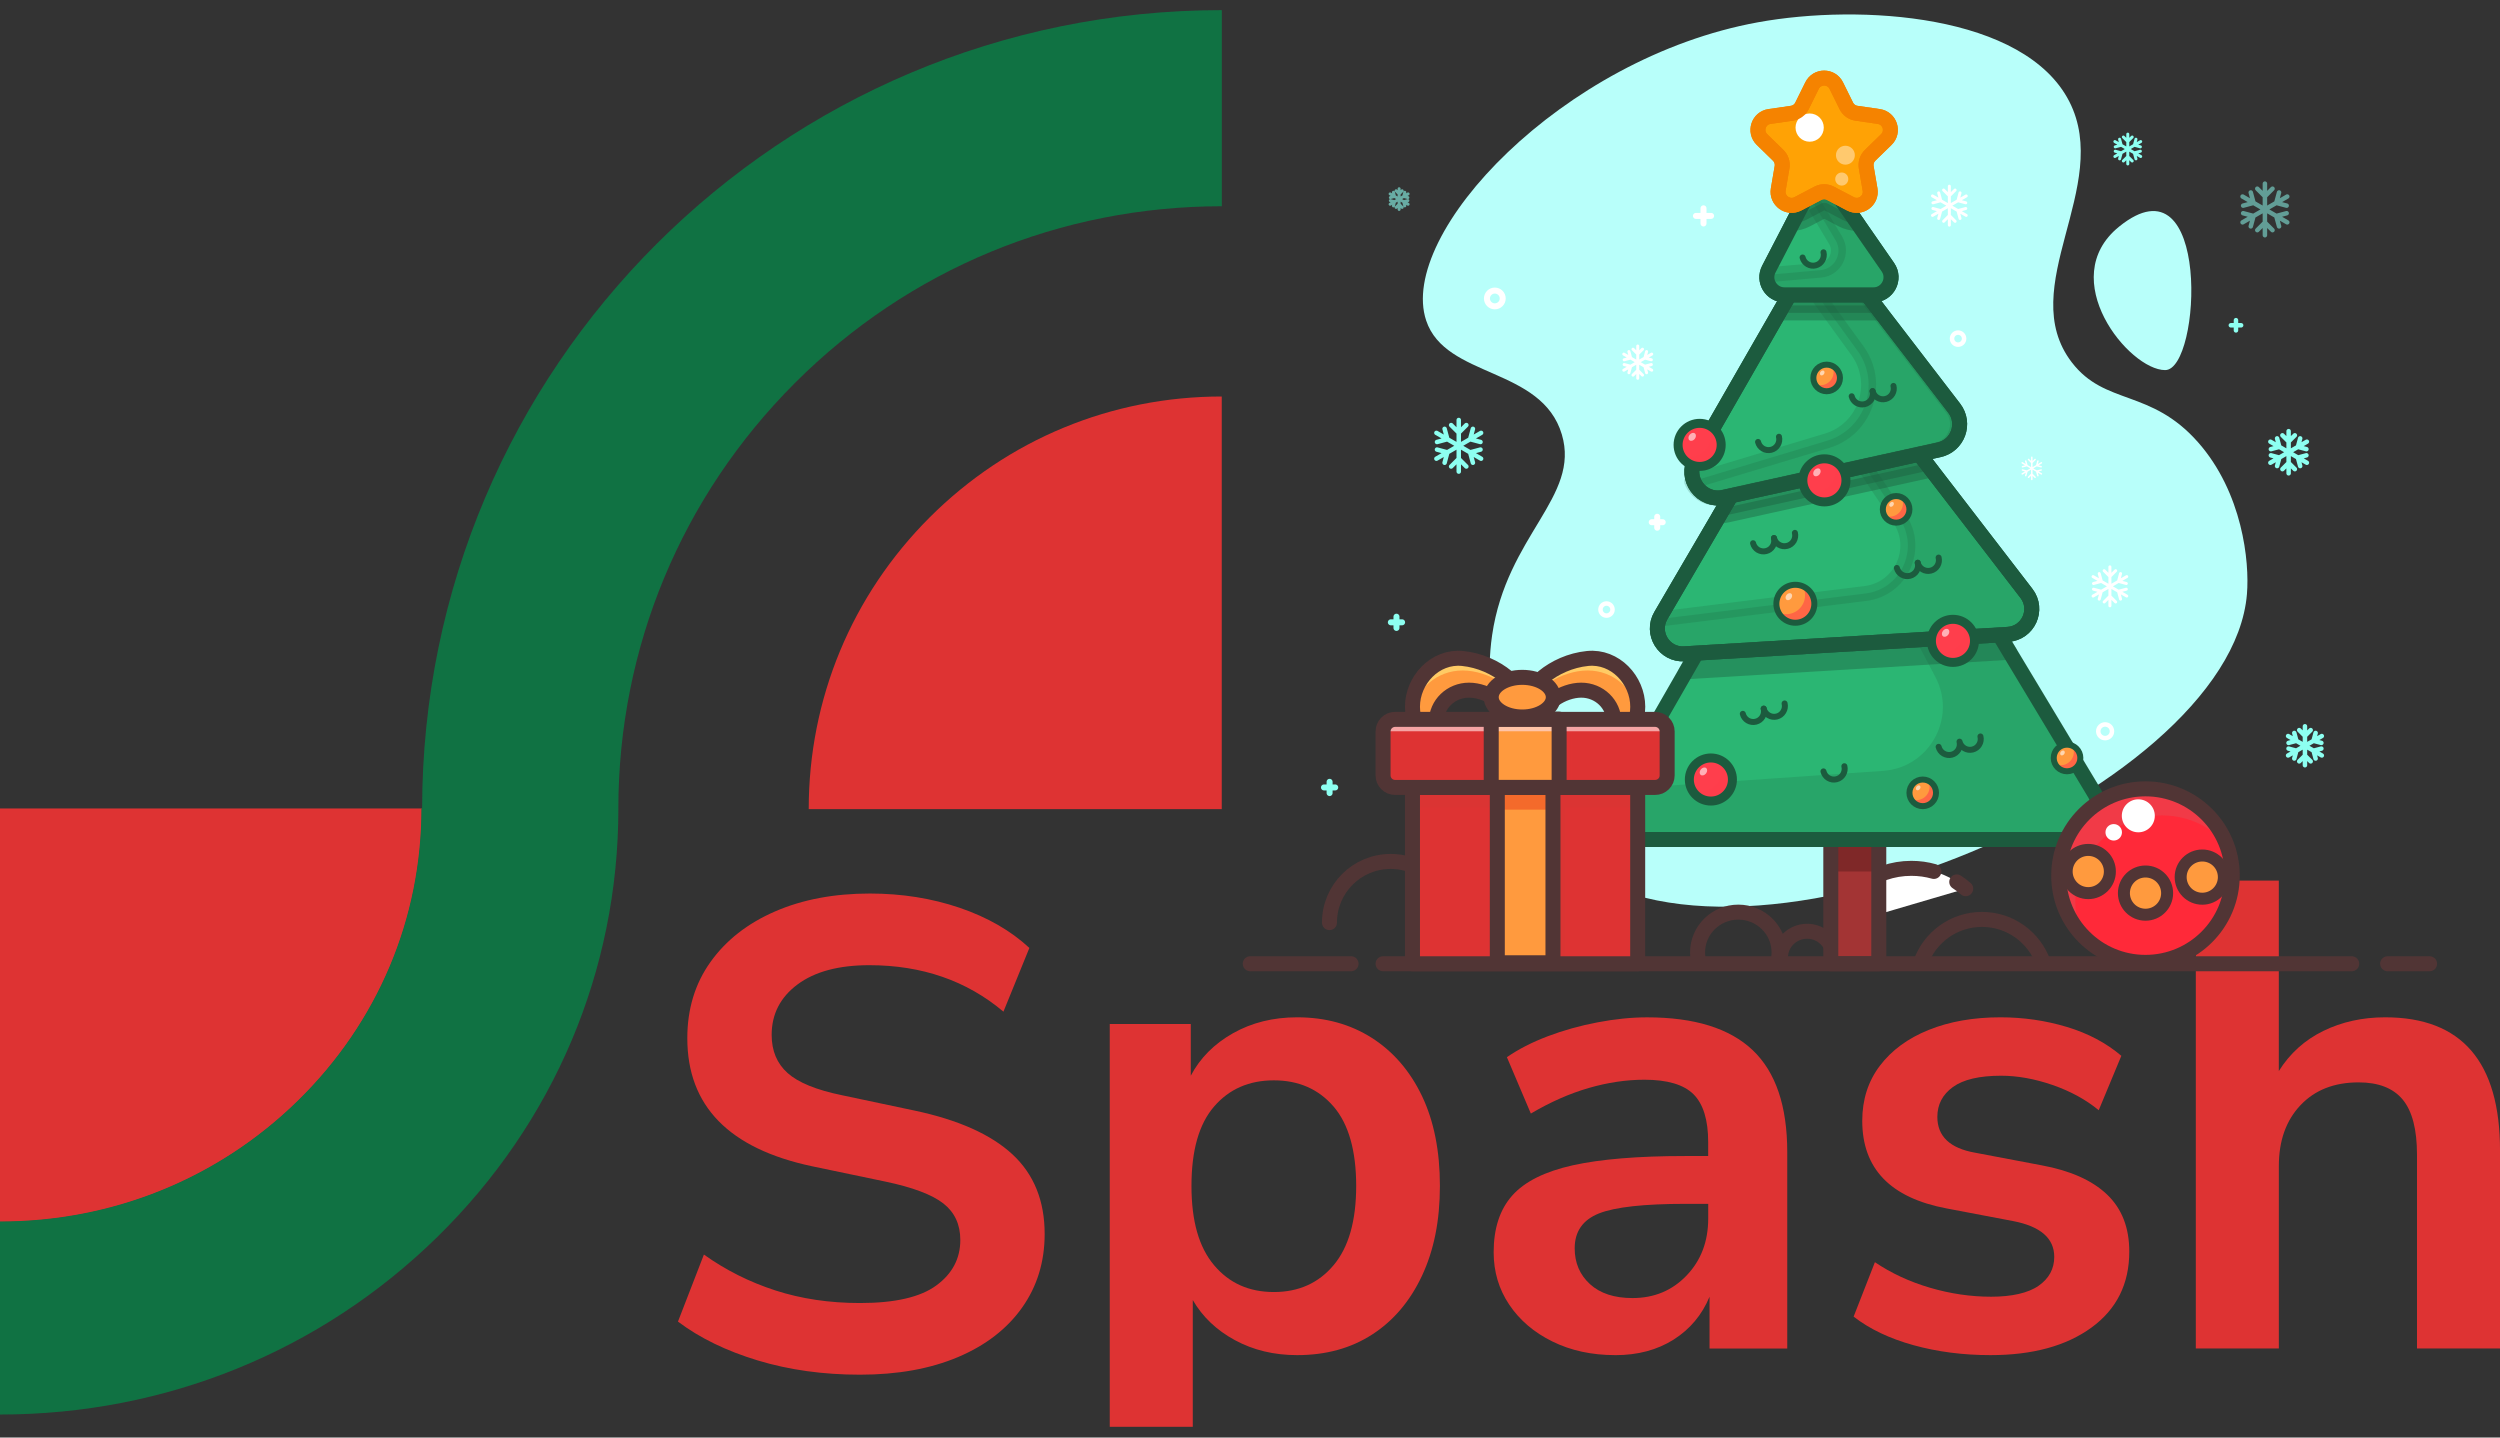 <svg width="80" height="46" viewBox="0 0 80 46" fill="none" xmlns="http://www.w3.org/2000/svg">
<rect x="0" y="0" width="80" height="46" fill="#333333" stroke="none"/>
<g clip-path="url(#clip0_5778_30395)">
<path d="M27.52 43.99C26.343 43.99 25.253 43.838 24.247 43.534C23.24 43.229 22.39 42.815 21.695 42.291L22.525 40.146C23.219 40.642 23.981 41.024 24.809 41.293C25.638 41.562 26.543 41.697 27.52 41.697C28.639 41.697 29.454 41.509 29.964 41.133C30.474 40.759 30.73 40.274 30.73 39.679C30.73 39.183 30.549 38.794 30.188 38.511C29.826 38.228 29.206 37.994 28.328 37.81L25.989 37.321C23.325 36.755 21.994 35.389 21.994 33.223C21.994 32.288 22.241 31.474 22.738 30.78C23.233 30.087 23.92 29.549 24.799 29.167C25.678 28.784 26.691 28.593 27.839 28.593C28.859 28.593 29.814 28.745 30.708 29.049C31.601 29.354 32.345 29.782 32.94 30.334L32.11 32.373C30.934 31.382 29.503 30.886 27.817 30.886C26.839 30.886 26.074 31.091 25.521 31.502C24.969 31.913 24.693 32.451 24.693 33.116C24.693 33.626 24.863 34.033 25.203 34.337C25.543 34.642 26.124 34.879 26.946 35.048L29.263 35.538C30.666 35.835 31.71 36.302 32.398 36.939C33.085 37.576 33.429 38.425 33.429 39.487C33.429 40.379 33.188 41.165 32.706 41.845C32.224 42.524 31.541 43.052 30.655 43.427C29.769 43.801 28.724 43.99 27.52 43.99Z" fill="#DE3333"/>
<path d="M35.512 45.657V32.767H38.105V34.423C38.402 33.857 38.853 33.404 39.455 33.064C40.057 32.724 40.74 32.554 41.507 32.554C42.413 32.554 43.21 32.774 43.898 33.212C44.585 33.651 45.12 34.271 45.503 35.071C45.885 35.871 46.077 36.83 46.077 37.948C46.077 39.067 45.884 40.012 45.503 40.826C45.12 41.64 44.588 42.267 43.908 42.705C43.228 43.145 42.427 43.364 41.507 43.364C40.769 43.364 40.106 43.204 39.519 42.886C38.93 42.567 38.48 42.139 38.169 41.601V45.657L35.512 45.657ZM40.763 41.345C41.556 41.345 42.194 41.059 42.675 40.486C43.157 39.913 43.398 39.066 43.398 37.948C43.398 36.829 43.157 35.969 42.675 35.41C42.194 34.851 41.556 34.571 40.763 34.571C39.97 34.571 39.331 34.851 38.85 35.41C38.367 35.969 38.127 36.815 38.127 37.948C38.127 39.081 38.367 39.912 38.85 40.486C39.331 41.059 39.969 41.345 40.763 41.345Z" fill="#DE3333"/>
<path d="M51.686 43.364C50.936 43.364 50.266 43.218 49.678 42.928C49.089 42.639 48.629 42.245 48.296 41.75C47.963 41.254 47.797 40.695 47.797 40.072C47.797 39.307 47.995 38.702 48.392 38.257C48.788 37.811 49.434 37.489 50.326 37.29C51.219 37.092 52.416 36.993 53.918 36.993H54.662V36.547C54.662 35.84 54.505 35.33 54.194 35.018C53.882 34.707 53.357 34.551 52.621 34.551C52.04 34.551 51.444 34.64 50.835 34.817C50.226 34.994 49.609 35.266 48.987 35.634L48.221 33.83C48.589 33.575 49.025 33.351 49.529 33.16C50.031 32.97 50.562 32.821 51.123 32.715C51.682 32.608 52.21 32.555 52.707 32.555C54.222 32.555 55.35 32.906 56.087 33.606C56.824 34.307 57.192 35.394 57.192 36.867V43.153H54.705V41.496C54.464 42.077 54.081 42.533 53.558 42.866C53.032 43.198 52.41 43.365 51.686 43.365V43.364ZM52.239 41.538C52.934 41.538 53.511 41.297 53.972 40.815C54.432 40.334 54.663 39.726 54.663 38.99V38.523H53.94C52.608 38.523 51.683 38.625 51.166 38.83C50.649 39.036 50.39 39.408 50.39 39.945C50.39 40.412 50.553 40.794 50.879 41.092C51.205 41.389 51.658 41.538 52.239 41.538Z" fill="#DE3333"/>
<path d="M63.695 43.364C62.816 43.364 61.995 43.257 61.229 43.045C60.464 42.833 59.827 42.529 59.316 42.132L59.997 40.39C60.521 40.744 61.109 41.017 61.761 41.208C62.412 41.399 63.064 41.495 63.717 41.495C64.369 41.495 64.903 41.378 65.236 41.144C65.569 40.91 65.736 40.602 65.736 40.22C65.736 39.626 65.297 39.243 64.418 39.074L62.292 38.67C60.492 38.33 59.592 37.396 59.592 35.867C59.592 35.187 59.78 34.6 60.156 34.104C60.531 33.609 61.052 33.226 61.717 32.958C62.383 32.689 63.149 32.554 64.013 32.554C64.75 32.554 65.459 32.657 66.139 32.862C66.82 33.067 67.4 33.375 67.883 33.786L67.159 35.527C66.749 35.188 66.256 34.919 65.683 34.72C65.109 34.522 64.559 34.423 64.035 34.423C63.341 34.423 62.827 34.544 62.494 34.784C62.161 35.025 61.995 35.344 61.995 35.74C61.995 36.363 62.399 36.745 63.206 36.887L65.332 37.29C66.252 37.46 66.951 37.772 67.425 38.224C67.901 38.678 68.137 39.286 68.137 40.051C68.137 41.084 67.733 41.895 66.926 42.483C66.118 43.07 65.042 43.364 63.695 43.364Z" fill="#DE3333"/>
<path d="M70.266 43.151V28.179H72.922V34.274C73.276 33.708 73.752 33.28 74.346 32.99C74.942 32.699 75.601 32.554 76.324 32.554C78.775 32.554 80.001 33.977 80.001 36.823V43.151H77.344V36.95C77.344 36.143 77.191 35.556 76.888 35.188C76.582 34.819 76.111 34.636 75.474 34.636C74.695 34.636 74.074 34.88 73.614 35.368C73.153 35.856 72.923 36.504 72.923 37.311V43.151H70.266Z" fill="#DE3333"/>
<path d="M39.096 12.688V25.893H25.879C25.879 22.366 27.254 19.049 29.751 16.555C32.247 14.061 35.567 12.688 39.096 12.688Z" fill="#DE3333"/>
<path d="M13.5 25.871C13.5 29.405 12.096 32.728 9.546 35.227C6.996 37.726 3.606 39.102 0 39.102V25.871H13.5Z" fill="#DE3333"/>
<path fill-rule="evenodd" clip-rule="evenodd" d="M39.098 6.6V0.324C24.973 0.324 13.52 11.759 13.508 25.871H13.486C13.486 29.402 12.083 32.721 9.536 35.217C6.989 37.714 3.602 39.088 0 39.088V45.265C5.285 45.265 10.254 43.248 13.992 39.585C17.73 35.921 19.788 31.052 19.788 25.871H19.787C19.793 20.726 21.801 15.89 25.443 12.25C29.091 8.605 33.94 6.6 39.098 6.6Z" fill="#107243"/>
<path d="M56.256 0.713C49.989 1.852 44.713 7.482 45.637 10.256C46.255 12.113 49.334 11.731 49.979 13.904C50.574 15.908 48.217 17.121 47.748 20.324C47.372 22.893 48.349 25.804 49.875 27.282C55.056 32.301 71.365 25.454 71.902 19.014C71.989 17.972 71.762 15.766 70.336 14.151C68.821 12.434 67.363 12.984 66.298 11.596C64.456 9.194 67.612 5.97 66.216 3.245C64.781 0.445 59.537 0.117 56.256 0.713Z" fill="#B8FFFA"/>
<path d="M56.993 30.809C56.982 30.753 56.976 30.697 56.976 30.64C56.976 30.176 57.357 29.8 57.827 29.8C58.296 29.8 58.677 30.176 58.677 30.64M54.365 30.799C54.337 30.693 54.323 30.584 54.323 30.475C54.323 29.764 54.907 29.188 55.626 29.188C56.346 29.188 56.93 29.764 56.93 30.475C56.93 30.591 56.914 30.703 56.885 30.809M42.543 29.523C42.543 28.442 43.419 27.566 44.501 27.566C45.582 27.566 46.458 28.442 46.458 29.523C46.459 29.996 46.288 30.454 45.976 30.81" stroke="#513535" stroke-width="0.48" stroke-miterlimit="10" stroke-linecap="round" stroke-linejoin="round"/>
<path d="M58.617 29.698C58.937 28.594 59.955 27.787 61.163 27.787C61.829 27.787 62.437 28.032 62.903 28.438" fill="white"/>
<path d="M62.616 28.221C62.717 28.287 62.812 28.359 62.903 28.438M58.617 29.698C58.937 28.594 59.955 27.787 61.163 27.787C61.413 27.787 61.655 27.821 61.884 27.886M61.461 30.809C61.746 30.001 62.517 29.421 63.423 29.421C64.33 29.421 65.101 30.001 65.386 30.809" stroke="#513535" stroke-width="0.48" stroke-miterlimit="10" stroke-linecap="round" stroke-linejoin="round"/>
<path d="M67.809 7.254C65.753 8.919 68.126 11.843 69.285 11.843C70.445 11.843 70.768 4.857 67.809 7.254Z" fill="#B8FFFA"/>
<path d="M58.586 26.863H60.121V30.84H58.586V26.863Z" fill="#A33434"/>
<path d="M58.586 26.863H60.121V27.888H58.586V26.863Z" fill="#7F2828"/>
<path d="M58.586 26.863H60.121V30.84H58.586V26.863Z" stroke="#513535" stroke-width="0.48" stroke-miterlimit="10" stroke-linecap="round" stroke-linejoin="round"/>
<path d="M58.855 12.954L51.701 25.41C51.329 26.057 51.796 26.864 52.542 26.864H66.197C66.951 26.864 67.417 26.04 67.028 25.393L59.541 12.946C59.389 12.711 59.004 12.717 58.855 12.954Z" fill="#2BB673"/>
<g opacity="0.19">
<path d="M67.035 25.393L59.548 12.946C59.396 12.71 59.011 12.717 58.863 12.954L58.204 14.101L62.144 21.55C62.919 23.015 61.929 24.793 60.276 24.907L51.662 25.5C51.381 26.129 51.838 26.863 52.549 26.863H66.204C66.959 26.863 67.424 26.039 67.035 25.393Z" fill="#1C5B3E"/>
<path d="M67.035 25.393L59.548 12.946C59.396 12.71 59.011 12.717 58.863 12.954L58.204 14.101L62.144 21.55C62.919 23.015 61.929 24.793 60.276 24.907L51.662 25.5C51.381 26.129 51.838 26.863 52.549 26.863H66.204C66.959 26.863 67.424 26.039 67.035 25.393Z" stroke="#1C5B3E" stroke-width="0.48" stroke-miterlimit="10" stroke-linecap="round" stroke-linejoin="round"/>
</g>
<g opacity="0.4">
<path d="M64.285 20.874C64.293 20.874 64.301 20.872 64.31 20.872L59.542 12.946C59.39 12.71 59.005 12.717 58.856 12.954L53.949 21.497L64.285 20.874Z" fill="#1C5B3E"/>
<path d="M64.285 20.874C64.293 20.874 64.301 20.872 64.31 20.872L59.542 12.946C59.39 12.71 59.005 12.717 58.856 12.954L53.949 21.497L64.285 20.874Z" stroke="#1C5B3E" stroke-width="0.48" stroke-miterlimit="10" stroke-linecap="round" stroke-linejoin="round"/>
</g>
<path d="M58.855 12.954L51.701 25.41C51.329 26.057 51.796 26.864 52.542 26.864H66.197C66.951 26.864 67.417 26.04 67.028 25.393L59.541 12.946C59.389 12.711 59.004 12.717 58.855 12.954Z" stroke="#1C5B3E" stroke-width="0.48" stroke-miterlimit="10" stroke-linecap="round" stroke-linejoin="round"/>
<path d="M57.824 11.702L53.148 19.699C52.819 20.261 53.25 20.962 53.9 20.923L64.25 20.3C64.903 20.26 65.245 19.508 64.847 18.99L59.173 11.617C58.82 11.159 58.116 11.203 57.824 11.702Z" fill="#2BB673"/>
<path opacity="0.19" d="M64.847 18.99L59.172 11.617C58.82 11.159 58.116 11.203 57.824 11.702L57.676 11.956L60.789 16.602C61.429 17.556 60.838 18.849 59.699 18.991L53.093 19.811C52.877 20.35 53.293 20.96 53.9 20.923L64.25 20.3C64.902 20.26 65.245 19.508 64.847 18.99Z" fill="#1C5B3E" stroke="#1C5B3E" stroke-width="0.48" stroke-miterlimit="10" stroke-linecap="round" stroke-linejoin="round"/>
<path d="M57.824 11.702L53.148 19.699C52.819 20.261 53.25 20.962 53.9 20.923L64.25 20.3C64.903 20.26 65.245 19.508 64.847 18.99L59.173 11.617C58.82 11.159 58.116 11.203 57.824 11.702Z" stroke="#1C5B3E" stroke-width="0.48" stroke-miterlimit="10" stroke-linecap="round" stroke-linejoin="round"/>
<path opacity="0.4" d="M55.285 16.478L61.805 15.038L59.172 11.617C58.82 11.159 58.115 11.203 57.824 11.702L55.012 16.511C55.104 16.509 55.195 16.497 55.285 16.478Z" fill="#1C5B3E" stroke="#1C5B3E" stroke-width="0.48" stroke-miterlimit="10" stroke-linecap="round" stroke-linejoin="round"/>
<path d="M57.824 11.702L53.148 19.699C52.819 20.261 53.25 20.962 53.9 20.923L64.25 20.3C64.903 20.26 65.245 19.508 64.847 18.99L59.173 11.617C58.82 11.159 58.116 11.203 57.824 11.702Z" stroke="#1C5B3E" stroke-width="0.48" stroke-miterlimit="10" stroke-linecap="round" stroke-linejoin="round"/>
<path d="M57.632 8.674L54.184 14.678C53.821 15.31 54.381 16.072 55.093 15.915L61.984 14.393C62.584 14.261 62.842 13.55 62.468 13.063L59.025 8.58C58.66 8.106 57.93 8.155 57.632 8.674Z" fill="#2BB673"/>
<path opacity="0.19" d="M62.468 13.063L59.025 8.58C58.66 8.106 57.93 8.155 57.632 8.674L57.613 8.706L59.439 11.222C60.193 12.262 59.696 13.734 58.467 14.104L54.133 15.409C54.277 15.762 54.656 16.012 55.092 15.915L61.984 14.393C62.583 14.261 62.842 13.55 62.468 13.063Z" fill="#1C5B3E" stroke="#1C5B3E" stroke-width="0.48" stroke-miterlimit="10" stroke-linecap="round" stroke-linejoin="round"/>
<path opacity="0.4" d="M60.195 10.012L59.095 8.58C58.73 8.106 58 8.155 57.702 8.674L56.934 10.012H60.195Z" fill="#1C5B3E" stroke="#1C5B3E" stroke-width="0.48" stroke-miterlimit="10" stroke-linecap="round" stroke-linejoin="round"/>
<path d="M57.698 8.674L54.251 14.678C53.888 15.31 54.447 16.072 55.159 15.915L62.05 14.393C62.65 14.261 62.909 13.55 62.535 13.063L59.091 8.58C58.727 8.106 57.996 8.155 57.698 8.674Z" stroke="#1C5B3E" stroke-width="0.48" stroke-miterlimit="10" stroke-linecap="round" stroke-linejoin="round"/>
<path d="M57.698 8.674L54.251 14.678C53.888 15.31 54.447 16.072 55.159 15.915L62.05 14.393C62.65 14.261 62.909 13.55 62.535 13.063L59.091 8.58C58.727 8.106 57.996 8.155 57.698 8.674Z" stroke="#1C5B3E" stroke-width="0.48" stroke-miterlimit="10" stroke-linecap="round" stroke-linejoin="round"/>
<path d="M59.949 9.436C60.404 9.436 60.672 8.924 60.412 8.55L58.543 5.855C58.418 5.675 58.117 5.691 58.018 5.883L56.603 8.612C56.408 8.987 56.681 9.436 57.104 9.436H59.949Z" stroke="#1C5B3E" stroke-width="0.48" stroke-miterlimit="10" stroke-linecap="round" stroke-linejoin="round"/>
<path d="M59.949 9.436C60.404 9.436 60.672 8.924 60.412 8.55L58.543 5.855C58.418 5.675 58.117 5.691 58.018 5.883L56.603 8.612C56.408 8.987 56.681 9.436 57.104 9.436H59.949Z" fill="#2BB673"/>
<path d="M59.949 9.436C60.404 9.436 60.672 8.924 60.412 8.55L58.543 5.855C58.418 5.675 58.117 5.691 58.018 5.883L56.603 8.612C56.408 8.987 56.681 9.436 57.104 9.436H59.949Z" fill="#2BB673"/>
<path opacity="0.19" d="M60.412 8.55L58.543 5.855C58.418 5.675 58.117 5.691 58.018 5.883L57.852 6.204L58.742 7.693C58.98 8.092 58.719 8.603 58.257 8.644L56.544 8.797C56.5 9.12 56.749 9.436 57.104 9.436H59.949C60.404 9.436 60.672 8.924 60.412 8.55Z" fill="#1C5B3E" stroke="#1C5B3E" stroke-width="0.48" stroke-miterlimit="10" stroke-linecap="round" stroke-linejoin="round"/>
<path opacity="0.4" d="M58.547 5.855C58.422 5.675 58.122 5.691 58.022 5.883L57.367 7.147C57.52 7.142 57.67 7.102 57.806 7.031L58.378 6.73L58.95 7.031C59.095 7.107 59.256 7.147 59.42 7.148H59.42C59.428 7.148 59.435 7.147 59.443 7.147L58.547 5.855Z" fill="#1C5B3E" stroke="#1C5B3E" stroke-width="0.48" stroke-miterlimit="10" stroke-linecap="round" stroke-linejoin="round"/>
<path d="M59.949 9.436C60.404 9.436 60.672 8.924 60.412 8.55L58.543 5.855C58.418 5.675 58.117 5.691 58.018 5.883L56.603 8.612C56.408 8.987 56.681 9.436 57.104 9.436H59.949Z" stroke="#1C5B3E" stroke-width="0.48" stroke-miterlimit="10" stroke-linecap="round" stroke-linejoin="round"/>
<path d="M58.621 2.454L59.118 3.462C59.138 3.502 59.167 3.536 59.204 3.562C59.24 3.589 59.282 3.606 59.326 3.612L60.438 3.774C60.664 3.807 60.754 4.084 60.591 4.243L59.786 5.028C59.754 5.059 59.73 5.098 59.716 5.14C59.702 5.183 59.699 5.228 59.707 5.272L59.897 6.38C59.935 6.604 59.699 6.776 59.497 6.67L58.502 6.147C58.463 6.126 58.419 6.115 58.374 6.115C58.33 6.115 58.286 6.126 58.246 6.147L57.251 6.67C57.049 6.776 56.813 6.604 56.852 6.38L57.042 5.272C57.049 5.228 57.046 5.183 57.032 5.14C57.019 5.098 56.995 5.059 56.963 5.028L56.158 4.243C55.994 4.084 56.084 3.807 56.31 3.774L57.423 3.612C57.467 3.606 57.509 3.589 57.545 3.562C57.581 3.536 57.61 3.502 57.63 3.462L58.127 2.454C58.228 2.249 58.52 2.249 58.621 2.454Z" fill="#FFA205"/>
<path d="M58.761 2.74L59.081 3.387C59.112 3.45 59.158 3.505 59.214 3.546C59.271 3.587 59.337 3.614 59.407 3.624L60.121 3.728C60.476 3.779 60.618 4.216 60.361 4.466L59.844 4.97C59.794 5.019 59.756 5.079 59.734 5.146C59.713 5.213 59.708 5.284 59.719 5.353L59.842 6.065C59.902 6.418 59.531 6.688 59.213 6.521L58.574 6.185C58.512 6.152 58.443 6.135 58.373 6.135C58.303 6.135 58.234 6.152 58.172 6.185L57.533 6.521C57.215 6.688 56.844 6.418 56.904 6.065L57.026 5.353C57.038 5.284 57.033 5.213 57.011 5.146C56.99 5.079 56.952 5.019 56.902 4.97L56.385 4.466C56.128 4.216 56.27 3.779 56.625 3.728L57.339 3.624C57.409 3.614 57.475 3.587 57.532 3.546C57.588 3.505 57.634 3.45 57.665 3.387L57.985 2.74C58.144 2.418 58.602 2.418 58.761 2.74Z" stroke="#F58300" stroke-width="0.48" stroke-miterlimit="10" stroke-linecap="round" stroke-linejoin="round"/>
<path d="M57.909 4.535C58.159 4.535 58.361 4.333 58.361 4.083C58.361 3.833 58.159 3.631 57.909 3.631C57.66 3.631 57.457 3.833 57.457 4.083C57.457 4.333 57.66 4.535 57.909 4.535Z" fill="white"/>
<path opacity="0.42" d="M59.053 5.269C59.22 5.269 59.355 5.133 59.355 4.966C59.355 4.799 59.22 4.664 59.053 4.664C58.886 4.664 58.75 4.799 58.75 4.966C58.75 5.133 58.886 5.269 59.053 5.269Z" fill="white"/>
<path opacity="0.42" d="M58.936 5.939C59.052 5.939 59.145 5.845 59.145 5.729C59.145 5.614 59.052 5.52 58.936 5.52C58.82 5.52 58.727 5.614 58.727 5.729C58.727 5.845 58.82 5.939 58.936 5.939Z" fill="white"/>
<path d="M58.761 2.74L59.081 3.387C59.112 3.45 59.158 3.505 59.214 3.546C59.271 3.587 59.337 3.614 59.407 3.624L60.121 3.728C60.476 3.779 60.618 4.216 60.361 4.466L59.844 4.97C59.794 5.019 59.756 5.079 59.734 5.146C59.713 5.213 59.708 5.284 59.719 5.353L59.842 6.065C59.902 6.418 59.531 6.688 59.213 6.521L58.574 6.185C58.512 6.152 58.443 6.135 58.373 6.135C58.303 6.135 58.234 6.152 58.172 6.185L57.533 6.521C57.215 6.688 56.844 6.418 56.904 6.065L57.026 5.353C57.038 5.284 57.033 5.213 57.011 5.146C56.99 5.079 56.952 5.019 56.902 4.97L56.385 4.466C56.128 4.216 56.27 3.779 56.625 3.728L57.339 3.624C57.409 3.614 57.475 3.587 57.532 3.546C57.588 3.505 57.634 3.45 57.665 3.387L57.985 2.74C58.144 2.418 58.602 2.418 58.761 2.74Z" stroke="#F58300" stroke-width="0.48" stroke-miterlimit="10" stroke-linecap="round" stroke-linejoin="round"/>
<path d="M54.389 14.926C54.77 14.926 55.078 14.617 55.078 14.237C55.078 13.856 54.77 13.547 54.389 13.547C54.008 13.547 53.699 13.856 53.699 14.237C53.699 14.617 54.008 14.926 54.389 14.926Z" fill="#FF3E4C"/>
<path opacity="0.56" d="M54.663 13.604C54.716 13.703 54.744 13.814 54.744 13.926C54.744 14.307 54.435 14.616 54.054 14.616C53.96 14.616 53.867 14.597 53.781 14.56C53.897 14.778 54.126 14.926 54.39 14.926C54.771 14.926 55.08 14.617 55.08 14.237C55.08 13.953 54.908 13.709 54.663 13.604Z" fill="#FF3E4C"/>
<path d="M54.389 14.926C54.77 14.926 55.078 14.617 55.078 14.237C55.078 13.856 54.77 13.547 54.389 13.547C54.008 13.547 53.699 13.856 53.699 14.237C53.699 14.617 54.008 14.926 54.389 14.926Z" stroke="#1C5B3E" stroke-width="0.288" stroke-miterlimit="10" stroke-linecap="round" stroke-linejoin="round"/>
<path opacity="0.59" d="M54.233 14.044C54.28 13.984 54.282 13.905 54.236 13.869C54.19 13.833 54.115 13.853 54.067 13.914C54.019 13.974 54.017 14.053 54.063 14.089C54.109 14.125 54.185 14.105 54.233 14.044Z" fill="white"/>
<path d="M62.494 21.197C62.875 21.197 63.184 20.889 63.184 20.508C63.184 20.127 62.875 19.818 62.494 19.818C62.113 19.818 61.805 20.127 61.805 20.508C61.805 20.889 62.113 21.197 62.494 21.197Z" fill="#FF3E4C"/>
<path opacity="0.56" d="M62.765 19.875C62.818 19.974 62.846 20.085 62.845 20.197C62.845 20.578 62.537 20.887 62.156 20.887C62.062 20.887 61.969 20.868 61.883 20.831C61.999 21.049 62.228 21.197 62.492 21.197C62.873 21.197 63.181 20.889 63.181 20.508C63.181 20.224 63.01 19.98 62.765 19.875Z" fill="#FF3E4C"/>
<path d="M62.494 21.197C62.875 21.197 63.184 20.889 63.184 20.508C63.184 20.127 62.875 19.818 62.494 19.818C62.113 19.818 61.805 20.127 61.805 20.508C61.805 20.889 62.113 21.197 62.494 21.197Z" stroke="#1C5B3E" stroke-width="0.288" stroke-miterlimit="10" stroke-linecap="round" stroke-linejoin="round"/>
<path opacity="0.59" d="M62.342 20.315C62.39 20.255 62.391 20.176 62.346 20.14C62.3 20.104 62.224 20.124 62.176 20.184C62.129 20.245 62.127 20.323 62.173 20.36C62.218 20.395 62.294 20.376 62.342 20.315Z" fill="white"/>
<path d="M54.748 25.634C55.129 25.634 55.438 25.326 55.438 24.945C55.438 24.564 55.129 24.255 54.748 24.255C54.367 24.255 54.059 24.564 54.059 24.945C54.059 25.326 54.367 25.634 54.748 25.634Z" fill="#FF3E4C"/>
<path opacity="0.56" d="M55.019 24.311C55.072 24.411 55.099 24.522 55.099 24.634C55.099 25.015 54.791 25.324 54.41 25.324C54.316 25.324 54.223 25.305 54.137 25.267C54.252 25.485 54.482 25.634 54.746 25.634C55.127 25.634 55.435 25.325 55.435 24.944C55.435 24.661 55.264 24.417 55.019 24.311Z" fill="#FF3E4C"/>
<path d="M54.748 25.634C55.129 25.634 55.438 25.326 55.438 24.945C55.438 24.564 55.129 24.255 54.748 24.255C54.367 24.255 54.059 24.564 54.059 24.945C54.059 25.326 54.367 25.634 54.748 25.634Z" stroke="#1C5B3E" stroke-width="0.288" stroke-miterlimit="10" stroke-linecap="round" stroke-linejoin="round"/>
<path opacity="0.59" d="M54.592 24.752C54.64 24.692 54.641 24.613 54.596 24.577C54.55 24.541 54.474 24.561 54.426 24.622C54.379 24.682 54.377 24.76 54.423 24.797C54.468 24.832 54.544 24.813 54.592 24.752Z" fill="white"/>
<path d="M58.381 16.061C58.762 16.061 59.071 15.753 59.071 15.372C59.071 14.991 58.762 14.682 58.381 14.682C58 14.682 57.691 14.991 57.691 15.372C57.691 15.753 58 16.061 58.381 16.061Z" fill="#FF3E4C"/>
<path opacity="0.56" d="M58.656 14.739C58.709 14.838 58.736 14.949 58.736 15.062C58.736 15.443 58.427 15.752 58.047 15.752C57.953 15.752 57.86 15.732 57.773 15.695C57.889 15.913 58.118 16.062 58.383 16.062C58.763 16.062 59.072 15.753 59.072 15.372C59.072 15.088 58.901 14.845 58.656 14.739Z" fill="#FF3E4C"/>
<path d="M58.381 16.061C58.762 16.061 59.071 15.753 59.071 15.372C59.071 14.991 58.762 14.682 58.381 14.682C58 14.682 57.691 14.991 57.691 15.372C57.691 15.753 58 16.061 58.381 16.061Z" stroke="#1C5B3E" stroke-width="0.288" stroke-miterlimit="10" stroke-linecap="round" stroke-linejoin="round"/>
<path opacity="0.59" d="M58.225 15.18C58.272 15.119 58.274 15.041 58.228 15.005C58.183 14.969 58.107 14.989 58.059 15.049C58.011 15.11 58.01 15.188 58.055 15.224C58.101 15.26 58.177 15.24 58.225 15.18Z" fill="white"/>
<path d="M58.453 12.52C58.688 12.52 58.879 12.329 58.879 12.094C58.879 11.859 58.688 11.668 58.453 11.668C58.218 11.668 58.027 11.859 58.027 12.094C58.027 12.329 58.218 12.52 58.453 12.52Z" fill="#FF9A3E"/>
<path opacity="0.56" d="M58.627 11.703C58.668 11.781 58.684 11.87 58.673 11.957C58.661 12.045 58.623 12.127 58.563 12.191C58.504 12.256 58.425 12.301 58.339 12.319C58.253 12.337 58.163 12.329 58.082 12.294C58.118 12.362 58.172 12.419 58.239 12.459C58.305 12.499 58.381 12.52 58.458 12.52C58.556 12.52 58.651 12.486 58.727 12.424C58.803 12.362 58.855 12.276 58.875 12.18C58.895 12.084 58.881 11.985 58.836 11.898C58.791 11.811 58.717 11.742 58.627 11.703Z" fill="#FF3E4C"/>
<path d="M58.453 12.52C58.688 12.52 58.879 12.329 58.879 12.094C58.879 11.859 58.688 11.668 58.453 11.668C58.218 11.668 58.027 11.859 58.027 12.094C58.027 12.329 58.218 12.52 58.453 12.52Z" stroke="#1C5B3E" stroke-width="0.192" stroke-miterlimit="10" stroke-linecap="round" stroke-linejoin="round"/>
<path opacity="0.59" d="M58.363 11.975C58.392 11.938 58.393 11.889 58.365 11.867C58.337 11.845 58.29 11.857 58.26 11.895C58.231 11.932 58.23 11.98 58.258 12.003C58.286 12.025 58.333 12.013 58.363 11.975Z" fill="white"/>
<path d="M60.676 16.725C60.911 16.725 61.102 16.535 61.102 16.299C61.102 16.064 60.911 15.873 60.676 15.873C60.441 15.873 60.25 16.064 60.25 16.299C60.25 16.535 60.441 16.725 60.676 16.725Z" fill="#FF9A3E"/>
<path opacity="0.56" d="M60.846 15.908C60.887 15.986 60.903 16.075 60.892 16.162C60.88 16.25 60.842 16.332 60.782 16.396C60.722 16.461 60.644 16.506 60.558 16.524C60.472 16.543 60.382 16.534 60.301 16.499C60.337 16.567 60.391 16.624 60.458 16.664C60.524 16.704 60.6 16.725 60.677 16.725C60.775 16.725 60.87 16.691 60.946 16.63C61.022 16.568 61.074 16.481 61.094 16.385C61.114 16.289 61.1 16.189 61.055 16.103C61.01 16.016 60.936 15.947 60.846 15.908Z" fill="#FF3E4C"/>
<path d="M60.676 16.725C60.911 16.725 61.102 16.535 61.102 16.299C61.102 16.064 60.911 15.873 60.676 15.873C60.441 15.873 60.25 16.064 60.25 16.299C60.25 16.535 60.441 16.725 60.676 16.725Z" stroke="#1C5B3E" stroke-width="0.192" stroke-miterlimit="10" stroke-linecap="round" stroke-linejoin="round"/>
<path opacity="0.59" d="M60.581 16.18C60.611 16.142 60.612 16.094 60.584 16.072C60.556 16.049 60.509 16.062 60.479 16.099C60.45 16.136 60.449 16.185 60.477 16.207C60.505 16.229 60.552 16.217 60.581 16.18Z" fill="white"/>
<path d="M57.451 19.928C57.787 19.928 58.059 19.656 58.059 19.32C58.059 18.985 57.787 18.713 57.451 18.713C57.116 18.713 56.844 18.985 56.844 19.32C56.844 19.656 57.116 19.928 57.451 19.928Z" fill="#FF9A3E"/>
<path opacity="0.56" d="M57.691 18.763C57.738 18.851 57.762 18.948 57.762 19.047C57.762 19.383 57.49 19.655 57.154 19.655C57.069 19.655 56.988 19.637 56.914 19.605C57.016 19.797 57.218 19.928 57.451 19.928C57.786 19.928 58.058 19.656 58.058 19.321C58.058 19.071 57.907 18.856 57.691 18.763Z" fill="#FF3E4C"/>
<path d="M57.451 19.928C57.787 19.928 58.059 19.656 58.059 19.32C58.059 18.985 57.787 18.713 57.451 18.713C57.116 18.713 56.844 18.985 56.844 19.32C56.844 19.656 57.116 19.928 57.451 19.928Z" stroke="#1C5B3E" stroke-width="0.192" stroke-miterlimit="10" stroke-linecap="round" stroke-linejoin="round"/>
<path opacity="0.59" d="M57.316 19.151C57.358 19.098 57.359 19.029 57.319 18.997C57.279 18.965 57.212 18.983 57.17 19.036C57.128 19.089 57.126 19.158 57.167 19.19C57.207 19.222 57.274 19.204 57.316 19.151Z" fill="white"/>
<path d="M66.145 24.681C66.38 24.681 66.571 24.491 66.571 24.255C66.571 24.02 66.38 23.829 66.145 23.829C65.909 23.829 65.719 24.02 65.719 24.255C65.719 24.491 65.909 24.681 66.145 24.681Z" fill="#FF9A3E"/>
<path opacity="0.56" d="M66.314 23.864C66.356 23.942 66.372 24.03 66.36 24.118C66.349 24.205 66.311 24.287 66.251 24.352C66.191 24.417 66.113 24.461 66.027 24.48C65.94 24.498 65.85 24.489 65.769 24.454C65.806 24.523 65.86 24.58 65.926 24.62C65.993 24.66 66.068 24.681 66.146 24.681C66.259 24.681 66.367 24.636 66.447 24.556C66.527 24.476 66.572 24.368 66.572 24.255C66.572 24.172 66.547 24.09 66.502 24.021C66.456 23.951 66.391 23.897 66.314 23.864Z" fill="#FF3E4C"/>
<path d="M66.145 24.681C66.38 24.681 66.571 24.491 66.571 24.255C66.571 24.02 66.38 23.829 66.145 23.829C65.909 23.829 65.719 24.02 65.719 24.255C65.719 24.491 65.909 24.681 66.145 24.681Z" stroke="#1C5B3E" stroke-width="0.192" stroke-miterlimit="10" stroke-linecap="round" stroke-linejoin="round"/>
<path opacity="0.59" d="M66.05 24.135C66.08 24.098 66.081 24.05 66.052 24.027C66.024 24.005 65.977 24.017 65.948 24.055C65.918 24.092 65.917 24.141 65.946 24.163C65.974 24.185 66.021 24.173 66.05 24.135Z" fill="white"/>
<path d="M61.528 25.797C61.763 25.797 61.953 25.606 61.953 25.37C61.953 25.135 61.763 24.945 61.528 24.945C61.292 24.945 61.102 25.135 61.102 25.37C61.102 25.606 61.292 25.797 61.528 25.797Z" fill="#FF9A3E"/>
<path opacity="0.56" d="M61.697 24.979C61.739 25.057 61.755 25.146 61.743 25.233C61.732 25.321 61.694 25.403 61.634 25.467C61.574 25.532 61.496 25.577 61.409 25.595C61.323 25.613 61.233 25.605 61.152 25.57C61.189 25.638 61.243 25.695 61.309 25.735C61.375 25.775 61.451 25.796 61.529 25.796C61.642 25.796 61.75 25.751 61.83 25.672C61.91 25.592 61.955 25.483 61.955 25.37C61.955 25.287 61.93 25.206 61.884 25.136C61.839 25.067 61.774 25.012 61.697 24.979Z" fill="#FF3E4C"/>
<path d="M61.528 25.797C61.763 25.797 61.953 25.606 61.953 25.37C61.953 25.135 61.763 24.945 61.528 24.945C61.292 24.945 61.102 25.135 61.102 25.37C61.102 25.606 61.292 25.797 61.528 25.797Z" stroke="#1C5B3E" stroke-width="0.192" stroke-miterlimit="10" stroke-linecap="round" stroke-linejoin="round"/>
<path opacity="0.59" d="M61.433 25.251C61.462 25.214 61.464 25.165 61.435 25.143C61.407 25.121 61.36 25.133 61.331 25.171C61.301 25.208 61.3 25.256 61.328 25.279C61.357 25.301 61.404 25.289 61.433 25.251Z" fill="white"/>
<path d="M76.404 30.84H77.746M64.31 30.84H75.255M44.258 30.84H65.386M40.008 30.84H43.234" stroke="#513535" stroke-width="0.48" stroke-miterlimit="10" stroke-linecap="round" stroke-linejoin="round"/>
<path d="M68.655 30.665C70.189 30.665 71.432 29.422 71.432 27.888C71.432 26.355 70.189 25.112 68.655 25.112C67.122 25.112 65.879 26.355 65.879 27.888C65.879 29.422 67.122 30.665 68.655 30.665Z" fill="#FF2939"/>
<path opacity="0.39" d="M70.066 29.387C68.982 30.372 67.305 30.29 66.32 29.206C66.185 29.057 66.067 28.893 65.969 28.717C66.081 29.152 66.298 29.553 66.6 29.886C67.631 31.021 69.387 31.106 70.522 30.075C71.658 29.045 71.743 27.289 70.712 26.153C70.633 26.067 70.549 25.985 70.46 25.91C71.212 26.987 71.065 28.481 70.066 29.387Z" fill="#FF2939"/>
<path opacity="0.47" d="M66.6 29.885L66.602 29.888C66.192 28.845 66.44 27.612 67.32 26.814C68.454 25.784 70.208 25.868 71.239 27.001C71.116 26.689 70.937 26.401 70.711 26.153C69.681 25.018 67.925 24.933 66.789 25.963C65.654 26.994 65.569 28.75 66.6 29.885Z" fill="#E24D59"/>
<path d="M68.655 30.796C70.189 30.796 71.432 29.553 71.432 28.019C71.432 26.486 70.189 25.243 68.655 25.243C67.122 25.243 65.879 26.486 65.879 28.019C65.879 29.553 67.122 30.796 68.655 30.796Z" stroke="#513535" stroke-width="0.48" stroke-miterlimit="10" stroke-linecap="round" stroke-linejoin="round"/>
<path d="M70.473 28.759C70.855 28.759 71.164 28.449 71.164 28.067C71.164 27.685 70.855 27.376 70.473 27.376C70.091 27.376 69.781 27.685 69.781 28.067C69.781 28.449 70.091 28.759 70.473 28.759Z" fill="#FF9A3E"/>
<path d="M70.473 28.759C70.855 28.759 71.164 28.449 71.164 28.067C71.164 27.685 70.855 27.376 70.473 27.376C70.091 27.376 69.781 27.685 69.781 28.067C69.781 28.449 70.091 28.759 70.473 28.759Z" stroke="#513535" stroke-width="0.384" stroke-miterlimit="10" stroke-linecap="round" stroke-linejoin="round"/>
<path d="M68.656 29.271C69.038 29.271 69.348 28.962 69.348 28.58C69.348 28.198 69.038 27.888 68.656 27.888C68.274 27.888 67.965 28.198 67.965 28.58C67.965 28.962 68.274 29.271 68.656 29.271Z" fill="#FF9A3E"/>
<path d="M68.656 29.271C69.038 29.271 69.348 28.962 69.348 28.58C69.348 28.198 69.038 27.888 68.656 27.888C68.274 27.888 67.965 28.198 67.965 28.58C67.965 28.962 68.274 29.271 68.656 29.271Z" stroke="#513535" stroke-width="0.384" stroke-miterlimit="10" stroke-linecap="round" stroke-linejoin="round"/>
<path d="M66.824 28.58C67.206 28.58 67.516 28.27 67.516 27.888C67.516 27.506 67.206 27.197 66.824 27.197C66.442 27.197 66.133 27.506 66.133 27.888C66.133 28.27 66.442 28.58 66.824 28.58Z" fill="#FF9A3E"/>
<path d="M66.824 28.58C67.206 28.58 67.516 28.27 67.516 27.888C67.516 27.506 67.206 27.197 66.824 27.197C66.442 27.197 66.133 27.506 66.133 27.888C66.133 28.27 66.442 28.58 66.824 28.58Z" stroke="#513535" stroke-width="0.384" stroke-miterlimit="10" stroke-linecap="round" stroke-linejoin="round"/>
<path d="M68.426 26.634C68.718 26.634 68.954 26.398 68.954 26.106C68.954 25.814 68.718 25.578 68.426 25.578C68.135 25.578 67.898 25.814 67.898 26.106C67.898 26.398 68.135 26.634 68.426 26.634Z" fill="white"/>
<path d="M67.639 26.898C67.785 26.898 67.903 26.78 67.903 26.634C67.903 26.488 67.785 26.37 67.639 26.37C67.493 26.37 67.375 26.488 67.375 26.634C67.375 26.78 67.493 26.898 67.639 26.898Z" fill="white"/>
<path d="M46.803 21.071C45.917 21.071 45.199 21.762 45.199 22.616C45.199 23.469 45.917 24.16 46.803 24.16C47.689 24.16 48.803 23.469 48.803 22.616C48.803 21.762 47.689 21.071 46.803 21.071ZM47.009 24.099C46.431 24.099 45.963 23.648 45.963 23.092C45.963 22.536 46.431 22.085 47.009 22.085C47.586 22.085 48.312 22.536 48.312 23.092C48.312 23.648 47.586 24.099 47.009 24.099Z" fill="#FF9A3E"/>
<path d="M46.803 21.455C47.621 21.455 48.633 22.045 48.783 22.808C48.795 22.745 48.803 22.681 48.803 22.616C48.803 21.762 47.689 21.071 46.803 21.071C45.917 21.071 45.199 21.762 45.199 22.616C45.199 22.681 45.204 22.745 45.212 22.808C45.31 22.045 45.985 21.455 46.803 21.455ZM48.283 23.284C48.143 23.748 47.518 24.099 47.009 24.099C46.499 24.099 46.075 23.748 45.982 23.284C45.97 23.346 45.963 23.41 45.963 23.476C45.963 23.675 46.023 23.86 46.126 24.016C46.339 24.111 46.57 24.161 46.803 24.16C47.314 24.16 47.9 23.93 48.305 23.572C48.31 23.54 48.312 23.508 48.312 23.476C48.312 23.411 48.302 23.346 48.283 23.284Z" fill="#FFCB65"/>
<path d="M46.803 21.071C45.922 20.982 45.199 21.763 45.199 22.616C45.199 23.469 45.917 24.16 46.803 24.16C47.689 24.16 48.803 23.469 48.803 22.616C48.803 22.012 47.912 21.183 46.803 21.071ZM47.009 24.099C46.431 24.099 45.963 23.648 45.963 23.092C45.963 22.536 46.431 22.085 47.009 22.085C47.586 22.085 48.312 22.536 48.312 23.092C48.312 23.648 47.586 24.099 47.009 24.099Z" stroke="#513535" stroke-width="0.48" stroke-miterlimit="10" stroke-linecap="round" stroke-linejoin="round"/>
<path d="M48.805 22.616C48.805 23.469 49.919 24.16 50.804 24.16C51.69 24.16 52.408 23.469 52.408 22.616C52.408 21.762 51.69 21.071 50.804 21.071C49.919 21.071 48.805 21.762 48.805 22.616ZM49.295 23.092C49.295 22.536 50.021 22.085 50.599 22.085C51.176 22.085 51.644 22.536 51.644 23.092C51.644 23.648 51.176 24.099 50.599 24.099C50.021 24.099 49.295 23.648 49.295 23.092Z" fill="#FF9A3E"/>
<path d="M50.804 21.455C51.623 21.455 52.297 22.045 52.395 22.808C52.403 22.745 52.408 22.681 52.408 22.616C52.408 21.762 51.69 21.071 50.804 21.071C49.919 21.071 48.805 21.762 48.805 22.616C48.805 22.681 48.812 22.745 48.824 22.808C48.974 22.045 49.986 21.455 50.804 21.455ZM51.625 23.284C51.532 23.748 51.108 24.099 50.599 24.099C50.089 24.099 49.465 23.748 49.324 23.284C49.305 23.346 49.295 23.411 49.295 23.476C49.295 23.508 49.298 23.54 49.302 23.572C49.708 23.93 50.294 24.16 50.804 24.16C51.046 24.16 51.276 24.108 51.481 24.016C51.584 23.86 51.644 23.675 51.644 23.476C51.644 23.412 51.638 23.347 51.625 23.284Z" fill="#FFCB65"/>
<path d="M48.805 22.616C48.805 23.469 49.919 24.16 50.804 24.16C51.69 24.16 52.408 23.469 52.408 22.616C52.408 21.763 51.685 20.982 50.804 21.071C49.695 21.183 48.805 22.012 48.805 22.616ZM49.295 23.092C49.295 22.536 50.021 22.085 50.599 22.085C51.176 22.085 51.644 22.536 51.644 23.092C51.644 23.648 51.176 24.099 50.599 24.099C50.021 24.099 49.295 23.648 49.295 23.092Z" stroke="#513535" stroke-width="0.48" stroke-miterlimit="10" stroke-linecap="round" stroke-linejoin="round"/>
<path d="M45.199 25.198H52.406V30.84H45.199V25.198Z" fill="#DE3333"/>
<path d="M52.406 25.828V25.198H45.199V25.828H49.594V30.737C49.594 30.794 49.64 30.84 49.697 30.84H50.081C50.139 30.84 50.185 30.794 50.089 30.737V25.828H52.406Z" fill="#DB3433"/>
<path d="M47.914 25.198H49.695V30.809H47.914V25.198Z" fill="#FF9A3E"/>
<path d="M47.914 25.198H49.695V25.909H47.914V25.198Z" fill="#F46A2B"/>
<path d="M47.914 25.198H49.695V30.809H47.914V25.198Z" stroke="#513535" stroke-width="0.48" stroke-miterlimit="10" stroke-linecap="round" stroke-linejoin="round"/>
<path d="M45.199 25.198H52.406V30.84H45.199V25.198Z" stroke="#513535" stroke-width="0.48" stroke-miterlimit="10" stroke-linecap="round" stroke-linejoin="round"/>
<path d="M52.963 25.198H44.644C44.593 25.198 44.543 25.188 44.496 25.169C44.449 25.149 44.407 25.121 44.371 25.085C44.335 25.049 44.307 25.007 44.287 24.96C44.268 24.913 44.258 24.863 44.258 24.812V23.406C44.258 23.303 44.298 23.205 44.371 23.133C44.443 23.06 44.542 23.02 44.644 23.02H52.963C53.065 23.02 53.163 23.06 53.236 23.133C53.308 23.205 53.349 23.303 53.349 23.406V24.812C53.349 24.863 53.339 24.913 53.32 24.96C53.3 25.007 53.272 25.049 53.236 25.085C53.2 25.121 53.157 25.149 53.111 25.169C53.064 25.188 53.014 25.198 52.963 25.198Z" fill="#DE3333"/>
<path opacity="0.44" d="M50.194 25.198H49.81C49.783 25.198 49.757 25.187 49.737 25.168C49.718 25.149 49.707 25.122 49.707 25.095V23.123C49.707 23.066 49.753 23.02 49.81 23.02H50.194C50.251 23.02 50.298 23.066 50.298 23.123V25.095C50.298 25.109 50.295 25.122 50.29 25.134C50.285 25.147 50.277 25.158 50.267 25.168C50.258 25.178 50.246 25.185 50.234 25.19C50.221 25.196 50.208 25.198 50.194 25.198Z" fill="#DE3333"/>
<path d="M47.719 23.012H49.892V25.198H47.719V23.012Z" fill="#FF9A3E"/>
<path opacity="0.69" d="M53.349 23.401H44.258V23.396C44.258 23.296 44.297 23.2 44.368 23.13C44.439 23.059 44.534 23.02 44.634 23.02H52.973C53.072 23.02 53.168 23.059 53.239 23.13C53.309 23.2 53.349 23.296 53.349 23.396V23.401Z" fill="#FFD7D7"/>
<path d="M52.963 25.198H44.644C44.593 25.198 44.543 25.188 44.496 25.169C44.449 25.149 44.407 25.121 44.371 25.085C44.335 25.049 44.307 25.007 44.287 24.96C44.268 24.913 44.258 24.863 44.258 24.812V23.406C44.258 23.303 44.298 23.205 44.371 23.133C44.443 23.06 44.542 23.02 44.644 23.02H52.963C53.065 23.02 53.163 23.06 53.236 23.133C53.308 23.205 53.349 23.303 53.349 23.406V24.812C53.349 24.863 53.339 24.913 53.32 24.96C53.3 25.007 53.272 25.049 53.236 25.085C53.2 25.121 53.157 25.149 53.111 25.169C53.064 25.188 53.014 25.198 52.963 25.198Z" stroke="#513535" stroke-width="0.48" stroke-miterlimit="10" stroke-linecap="round" stroke-linejoin="round"/>
<path d="M47.719 23.012H49.892V25.198H47.719V23.012Z" stroke="#513535" stroke-width="0.48" stroke-miterlimit="10" stroke-linecap="round" stroke-linejoin="round"/>
<path d="M48.712 22.944C49.261 22.944 49.706 22.66 49.706 22.31C49.706 21.959 49.261 21.675 48.712 21.675C48.164 21.675 47.719 21.959 47.719 22.31C47.719 22.66 48.164 22.944 48.712 22.944Z" fill="#FF9A3E"/>
<path opacity="0.8" d="M47.818 22.589C47.818 22.251 48.126 21.977 48.712 21.977C49.299 21.977 49.607 22.251 49.607 22.589C49.607 22.598 49.606 22.606 49.605 22.614C49.672 22.524 49.706 22.42 49.706 22.31C49.706 21.959 49.364 21.675 48.712 21.675C48.061 21.675 47.719 21.959 47.719 22.31C47.719 22.42 47.753 22.524 47.82 22.614C47.819 22.606 47.818 22.598 47.818 22.589Z" fill="#FF9A3E"/>
<path d="M48.712 22.944C49.261 22.944 49.706 22.66 49.706 22.31C49.706 21.959 49.261 21.675 48.712 21.675C48.164 21.675 47.719 21.959 47.719 22.31C47.719 22.66 48.164 22.944 48.712 22.944Z" stroke="#513535" stroke-width="0.48" stroke-miterlimit="10" stroke-linecap="round" stroke-linejoin="round"/>
<path d="M46.68 13.44V14.265M46.68 14.265L45.965 13.852M46.68 14.265L45.965 14.678M46.68 14.265V15.091M46.68 14.265L47.395 14.678M46.68 14.265L47.395 13.852M46.923 13.602L46.68 13.845L46.436 13.602M46.227 13.723L46.316 14.055L45.984 14.144M45.984 14.386L46.316 14.475L46.227 14.808M46.436 14.928L46.68 14.685L46.923 14.928M47.133 14.808L47.044 14.475L47.376 14.386M47.376 14.144L47.044 14.055L47.133 13.723" stroke="#8DFFF1" stroke-width="0.144" stroke-miterlimit="10" stroke-linecap="round" stroke-linejoin="round"/>
<g opacity="0.59">
<path d="M44.772 6.039V6.37M44.772 6.37L44.484 6.205M44.772 6.37L44.484 6.536M44.772 6.37V6.702M44.772 6.37L45.059 6.536M44.772 6.37L45.059 6.205M44.869 6.104L44.772 6.202L44.674 6.104M44.59 6.153L44.625 6.286L44.492 6.322M44.492 6.419L44.625 6.455L44.59 6.588M44.674 6.637L44.772 6.539L44.869 6.637M44.953 6.588L44.918 6.455L45.051 6.419M45.051 6.322L44.918 6.286L44.953 6.153" stroke="#8DFFF1" stroke-width="0.096" stroke-miterlimit="10" stroke-linecap="round" stroke-linejoin="round"/>
</g>
<g opacity="0.52">
<path d="M72.477 5.876V6.702M72.477 6.702L71.762 6.289M72.477 6.702L71.762 7.115M72.477 6.702V7.527M72.477 6.702L73.192 7.115M72.477 6.702L73.192 6.289M72.72 6.038L72.477 6.282L72.233 6.038M72.024 6.159L72.113 6.492L71.781 6.581M71.781 6.823L72.113 6.912L72.024 7.244M72.233 7.365L72.477 7.122L72.72 7.365M72.93 7.244L72.84 6.912L73.173 6.823M73.173 6.581L72.84 6.492L72.93 6.159" stroke="#8DFFF1" stroke-width="0.144" stroke-miterlimit="10" stroke-linecap="round" stroke-linejoin="round"/>
</g>
<path d="M73.236 13.797V14.471M73.236 14.471L72.652 14.134M73.236 14.471L72.652 14.808M73.236 14.471V15.146M73.236 14.471L73.82 14.808M73.236 14.471L73.82 14.134M73.435 13.93L73.236 14.128L73.037 13.93M72.867 14.028L72.939 14.3L72.668 14.373M72.668 14.57L72.939 14.643L72.867 14.914M73.037 15.013L73.236 14.814L73.435 15.013M73.606 14.914L73.533 14.643L73.805 14.57M73.805 14.373L73.533 14.3L73.606 14.028" stroke="#8DFFF1" stroke-width="0.144" stroke-miterlimit="10" stroke-linecap="round" stroke-linejoin="round"/>
<path d="M68.089 4.292V4.769M68.089 4.769L67.676 4.53M68.089 4.769L67.676 5.008M68.089 4.769V5.246M68.089 4.769L68.502 5.008M68.089 4.769L68.502 4.53M68.23 4.385L68.089 4.526L67.948 4.385M67.827 4.455L67.879 4.648L67.687 4.699M67.687 4.839L67.879 4.89L67.827 5.083M67.948 5.152L68.089 5.012L68.23 5.152M68.351 5.083L68.299 4.89L68.492 4.839M68.492 4.699L68.299 4.648L68.351 4.455" stroke="#8DFFF1" stroke-width="0.096" stroke-miterlimit="10" stroke-linecap="round" stroke-linejoin="round"/>
<path d="M67.517 18.14V18.763M67.517 18.763L66.978 18.451M67.517 18.763L66.978 19.074M67.517 18.763V19.386M67.517 18.763L68.056 19.074M67.517 18.763L68.056 18.451M67.701 18.262L67.517 18.446L67.333 18.262M67.175 18.354L67.243 18.604L66.992 18.672M66.992 18.854L67.243 18.921L67.175 19.172M67.333 19.263L67.517 19.08L67.701 19.263M67.858 19.172L67.791 18.921L68.042 18.854M68.042 18.672L67.791 18.604L67.858 18.354M62.379 5.958V6.581M62.379 6.581L61.84 6.27M62.379 6.581L61.84 6.893M62.379 6.581V7.204M62.379 6.581L62.919 6.893M62.379 6.581L62.919 6.27M62.563 6.081L62.379 6.264L62.196 6.081M62.038 6.172L62.105 6.423L61.854 6.49M61.854 6.672L62.105 6.74L62.038 6.991M62.196 7.082L62.379 6.898L62.563 7.082M62.721 6.991L62.654 6.74L62.904 6.672M62.904 6.49L62.654 6.423L62.721 6.172" stroke="white" stroke-width="0.096" stroke-miterlimit="10" stroke-linecap="round" stroke-linejoin="round"/>
<path d="M65.018 14.633V14.988M65.018 14.988L64.711 14.81M65.018 14.988L64.711 15.165M65.018 14.988V15.342M65.018 14.988L65.325 15.165M65.018 14.988L65.325 14.81M65.123 14.703L65.018 14.807L64.913 14.703M64.824 14.755L64.862 14.898L64.719 14.936M64.719 15.04L64.862 15.078L64.824 15.221M64.913 15.273L65.018 15.168L65.123 15.273M65.213 15.221L65.174 15.078L65.317 15.04M65.317 14.936L65.174 14.898L65.213 14.755" stroke="white" stroke-width="0.048" stroke-miterlimit="10" stroke-linecap="round" stroke-linejoin="round"/>
<path d="M52.408 11.073V11.589M52.408 11.589L51.961 11.331M52.408 11.589L51.961 11.847M52.408 11.589V12.105M52.408 11.589L52.855 11.847M52.408 11.589L52.855 11.331M52.56 11.174L52.408 11.326L52.256 11.174M52.125 11.25L52.181 11.458L51.973 11.513M51.973 11.665L52.181 11.72L52.125 11.928M52.256 12.004L52.408 11.851L52.56 12.004M52.691 11.928L52.635 11.72L52.843 11.665M52.843 11.513L52.635 11.458L52.691 11.25" stroke="white" stroke-width="0.096" stroke-miterlimit="10" stroke-linecap="round" stroke-linejoin="round"/>
<path d="M73.758 23.241V23.864M73.758 23.864L73.219 23.553M73.758 23.864L73.219 24.175M73.758 23.864V24.487M73.758 23.864L74.298 24.175M73.758 23.864L74.298 23.553M73.942 23.363L73.758 23.547L73.575 23.363M73.417 23.455L73.484 23.706L73.233 23.773M73.233 23.955L73.484 24.022L73.417 24.273M73.575 24.364L73.758 24.181L73.942 24.364M74.1 24.273L74.033 24.022L74.284 23.955M74.284 23.773L74.033 23.706L74.1 23.455M71.387 10.409H71.716M71.551 10.245V10.573" stroke="#8DFFF1" stroke-width="0.144" stroke-miterlimit="10" stroke-linecap="round" stroke-linejoin="round"/>
<path d="M44.507 19.914H44.867M44.687 19.734V20.094M42.367 25.198H42.727M42.547 25.018V25.378" stroke="#8DFFF1" stroke-width="0.192" stroke-miterlimit="10" stroke-linecap="round" stroke-linejoin="round"/>
<path d="M52.855 16.711H53.207M53.031 16.536V16.887" stroke="white" stroke-width="0.192" stroke-miterlimit="10" stroke-linecap="round" stroke-linejoin="round"/>
<path d="M51.408 19.699C51.515 19.699 51.601 19.612 51.601 19.506C51.601 19.399 51.515 19.312 51.408 19.312C51.301 19.312 51.215 19.399 51.215 19.506C51.215 19.612 51.301 19.699 51.408 19.699Z" stroke="white" stroke-width="0.144" stroke-miterlimit="10" stroke-linecap="round" stroke-linejoin="round"/>
<path d="M62.658 11.029C62.765 11.029 62.851 10.943 62.851 10.836C62.851 10.729 62.765 10.643 62.658 10.643C62.551 10.643 62.465 10.729 62.465 10.836C62.465 10.943 62.551 11.029 62.658 11.029Z" stroke="white" stroke-width="0.144" stroke-miterlimit="10" stroke-linecap="round" stroke-linejoin="round"/>
<path d="M47.834 9.803C47.974 9.803 48.087 9.69 48.087 9.551C48.087 9.411 47.974 9.298 47.834 9.298C47.695 9.298 47.582 9.411 47.582 9.551C47.582 9.69 47.695 9.803 47.834 9.803Z" stroke="white" stroke-width="0.192" stroke-miterlimit="10" stroke-linecap="round" stroke-linejoin="round"/>
<path d="M67.364 23.62C67.485 23.62 67.583 23.522 67.583 23.401C67.583 23.28 67.485 23.182 67.364 23.182C67.243 23.182 67.144 23.28 67.144 23.401C67.144 23.522 67.243 23.62 67.364 23.62Z" stroke="white" stroke-width="0.144" stroke-miterlimit="10" stroke-linecap="round" stroke-linejoin="round"/>
<path d="M54.27 6.909H54.755M54.512 6.666V7.151" stroke="white" stroke-width="0.192" stroke-miterlimit="10" stroke-linecap="round" stroke-linejoin="round"/>
<path d="M59.923 12.516C59.934 12.56 59.936 12.605 59.929 12.65C59.922 12.695 59.907 12.738 59.884 12.777C59.86 12.815 59.83 12.849 59.793 12.876C59.757 12.903 59.715 12.922 59.671 12.933C59.627 12.944 59.582 12.946 59.537 12.939C59.492 12.932 59.449 12.917 59.41 12.894C59.372 12.87 59.338 12.839 59.311 12.803C59.284 12.767 59.265 12.725 59.254 12.681" stroke="#1C5B3E" stroke-width="0.192" stroke-miterlimit="10" stroke-linecap="round" stroke-linejoin="round"/>
<path d="M60.591 12.35C60.602 12.394 60.604 12.439 60.598 12.484C60.591 12.529 60.575 12.572 60.552 12.611C60.529 12.649 60.498 12.683 60.461 12.71C60.425 12.737 60.384 12.756 60.34 12.767C60.296 12.778 60.25 12.78 60.205 12.774C60.161 12.767 60.118 12.751 60.079 12.728C60.04 12.704 60.006 12.674 59.98 12.637C59.953 12.601 59.933 12.559 59.922 12.516M58.352 8.074C58.363 8.118 58.365 8.164 58.358 8.209C58.351 8.254 58.336 8.297 58.312 8.335C58.289 8.374 58.258 8.408 58.222 8.435C58.185 8.462 58.144 8.481 58.1 8.492C58.056 8.503 58.011 8.505 57.966 8.498C57.921 8.491 57.878 8.476 57.839 8.452C57.801 8.429 57.767 8.398 57.74 8.362C57.713 8.325 57.694 8.284 57.683 8.24M56.927 13.976C56.938 14.021 56.94 14.066 56.933 14.111C56.926 14.156 56.911 14.199 56.888 14.237C56.864 14.276 56.833 14.31 56.797 14.337C56.761 14.364 56.719 14.383 56.675 14.394C56.631 14.405 56.586 14.407 56.541 14.4C56.496 14.393 56.453 14.378 56.414 14.355C56.376 14.331 56.342 14.3 56.315 14.264C56.288 14.228 56.269 14.186 56.258 14.142M61.368 18.009C61.379 18.053 61.381 18.099 61.375 18.143C61.368 18.188 61.352 18.231 61.329 18.27C61.306 18.308 61.275 18.342 61.238 18.369C61.202 18.396 61.161 18.415 61.117 18.426C61.073 18.437 61.027 18.439 60.982 18.433C60.938 18.426 60.895 18.41 60.856 18.387C60.817 18.363 60.783 18.333 60.756 18.296C60.73 18.26 60.71 18.219 60.699 18.175" stroke="#1C5B3E" stroke-width="0.192" stroke-miterlimit="10" stroke-linecap="round" stroke-linejoin="round"/>
<path d="M62.036 17.843C62.058 17.932 62.044 18.026 61.997 18.104C61.949 18.182 61.873 18.238 61.784 18.26C61.696 18.282 61.602 18.268 61.523 18.221C61.445 18.174 61.389 18.098 61.367 18.009M56.767 17.218C56.778 17.262 56.78 17.307 56.773 17.352C56.766 17.397 56.751 17.44 56.727 17.478C56.704 17.517 56.673 17.551 56.637 17.578C56.6 17.605 56.559 17.624 56.515 17.635C56.471 17.646 56.425 17.648 56.381 17.641C56.336 17.634 56.293 17.619 56.254 17.596C56.215 17.572 56.182 17.541 56.155 17.505C56.128 17.469 56.108 17.427 56.098 17.383" stroke="#1C5B3E" stroke-width="0.192" stroke-miterlimit="10" stroke-linecap="round" stroke-linejoin="round"/>
<path d="M57.437 17.052C57.448 17.096 57.45 17.142 57.443 17.186C57.437 17.231 57.421 17.274 57.398 17.313C57.374 17.352 57.344 17.385 57.307 17.412C57.271 17.439 57.229 17.459 57.185 17.469C57.142 17.48 57.096 17.482 57.051 17.476C57.006 17.469 56.963 17.453 56.925 17.43C56.886 17.407 56.852 17.376 56.825 17.34C56.798 17.303 56.779 17.262 56.768 17.218M56.439 22.677C56.461 22.765 56.446 22.859 56.399 22.938C56.352 23.016 56.276 23.072 56.187 23.094C56.098 23.116 56.004 23.102 55.926 23.055C55.848 23.008 55.791 22.931 55.77 22.843" stroke="#1C5B3E" stroke-width="0.192" stroke-miterlimit="10" stroke-linecap="round" stroke-linejoin="round"/>
<path d="M57.107 22.511C57.117 22.555 57.12 22.601 57.113 22.646C57.106 22.69 57.091 22.733 57.067 22.772C57.044 22.811 57.013 22.845 56.977 22.872C56.94 22.898 56.899 22.918 56.855 22.929C56.811 22.939 56.765 22.942 56.721 22.935C56.676 22.928 56.633 22.913 56.594 22.889C56.555 22.866 56.522 22.835 56.495 22.799C56.468 22.762 56.448 22.721 56.438 22.677M62.036 23.899C62.058 23.988 62.114 24.064 62.192 24.111C62.271 24.158 62.364 24.173 62.453 24.151C62.542 24.129 62.618 24.072 62.666 23.994C62.713 23.916 62.727 23.822 62.705 23.733C62.716 23.777 62.735 23.819 62.762 23.855C62.789 23.891 62.823 23.922 62.861 23.945C62.9 23.969 62.943 23.984 62.988 23.991C63.033 23.998 63.078 23.996 63.122 23.985C63.166 23.974 63.208 23.954 63.244 23.928C63.28 23.901 63.311 23.867 63.334 23.828C63.358 23.79 63.373 23.747 63.38 23.702C63.387 23.657 63.385 23.611 63.374 23.567M59.02 24.519C59.031 24.563 59.033 24.609 59.026 24.653C59.019 24.698 59.004 24.741 58.98 24.78C58.957 24.819 58.926 24.852 58.89 24.879C58.853 24.906 58.812 24.925 58.768 24.936C58.724 24.947 58.679 24.949 58.634 24.943C58.589 24.936 58.546 24.92 58.507 24.897C58.469 24.874 58.435 24.843 58.408 24.806C58.381 24.77 58.362 24.729 58.351 24.685" stroke="#1C5B3E" stroke-width="0.192" stroke-miterlimit="10" stroke-linecap="round" stroke-linejoin="round"/>
</g>
<defs>
<clipPath id="clip0_5778_30395">
<rect width="80" height="45.333" fill="white" transform="translate(0 0.324)"/>
</clipPath>
</defs>
</svg>
